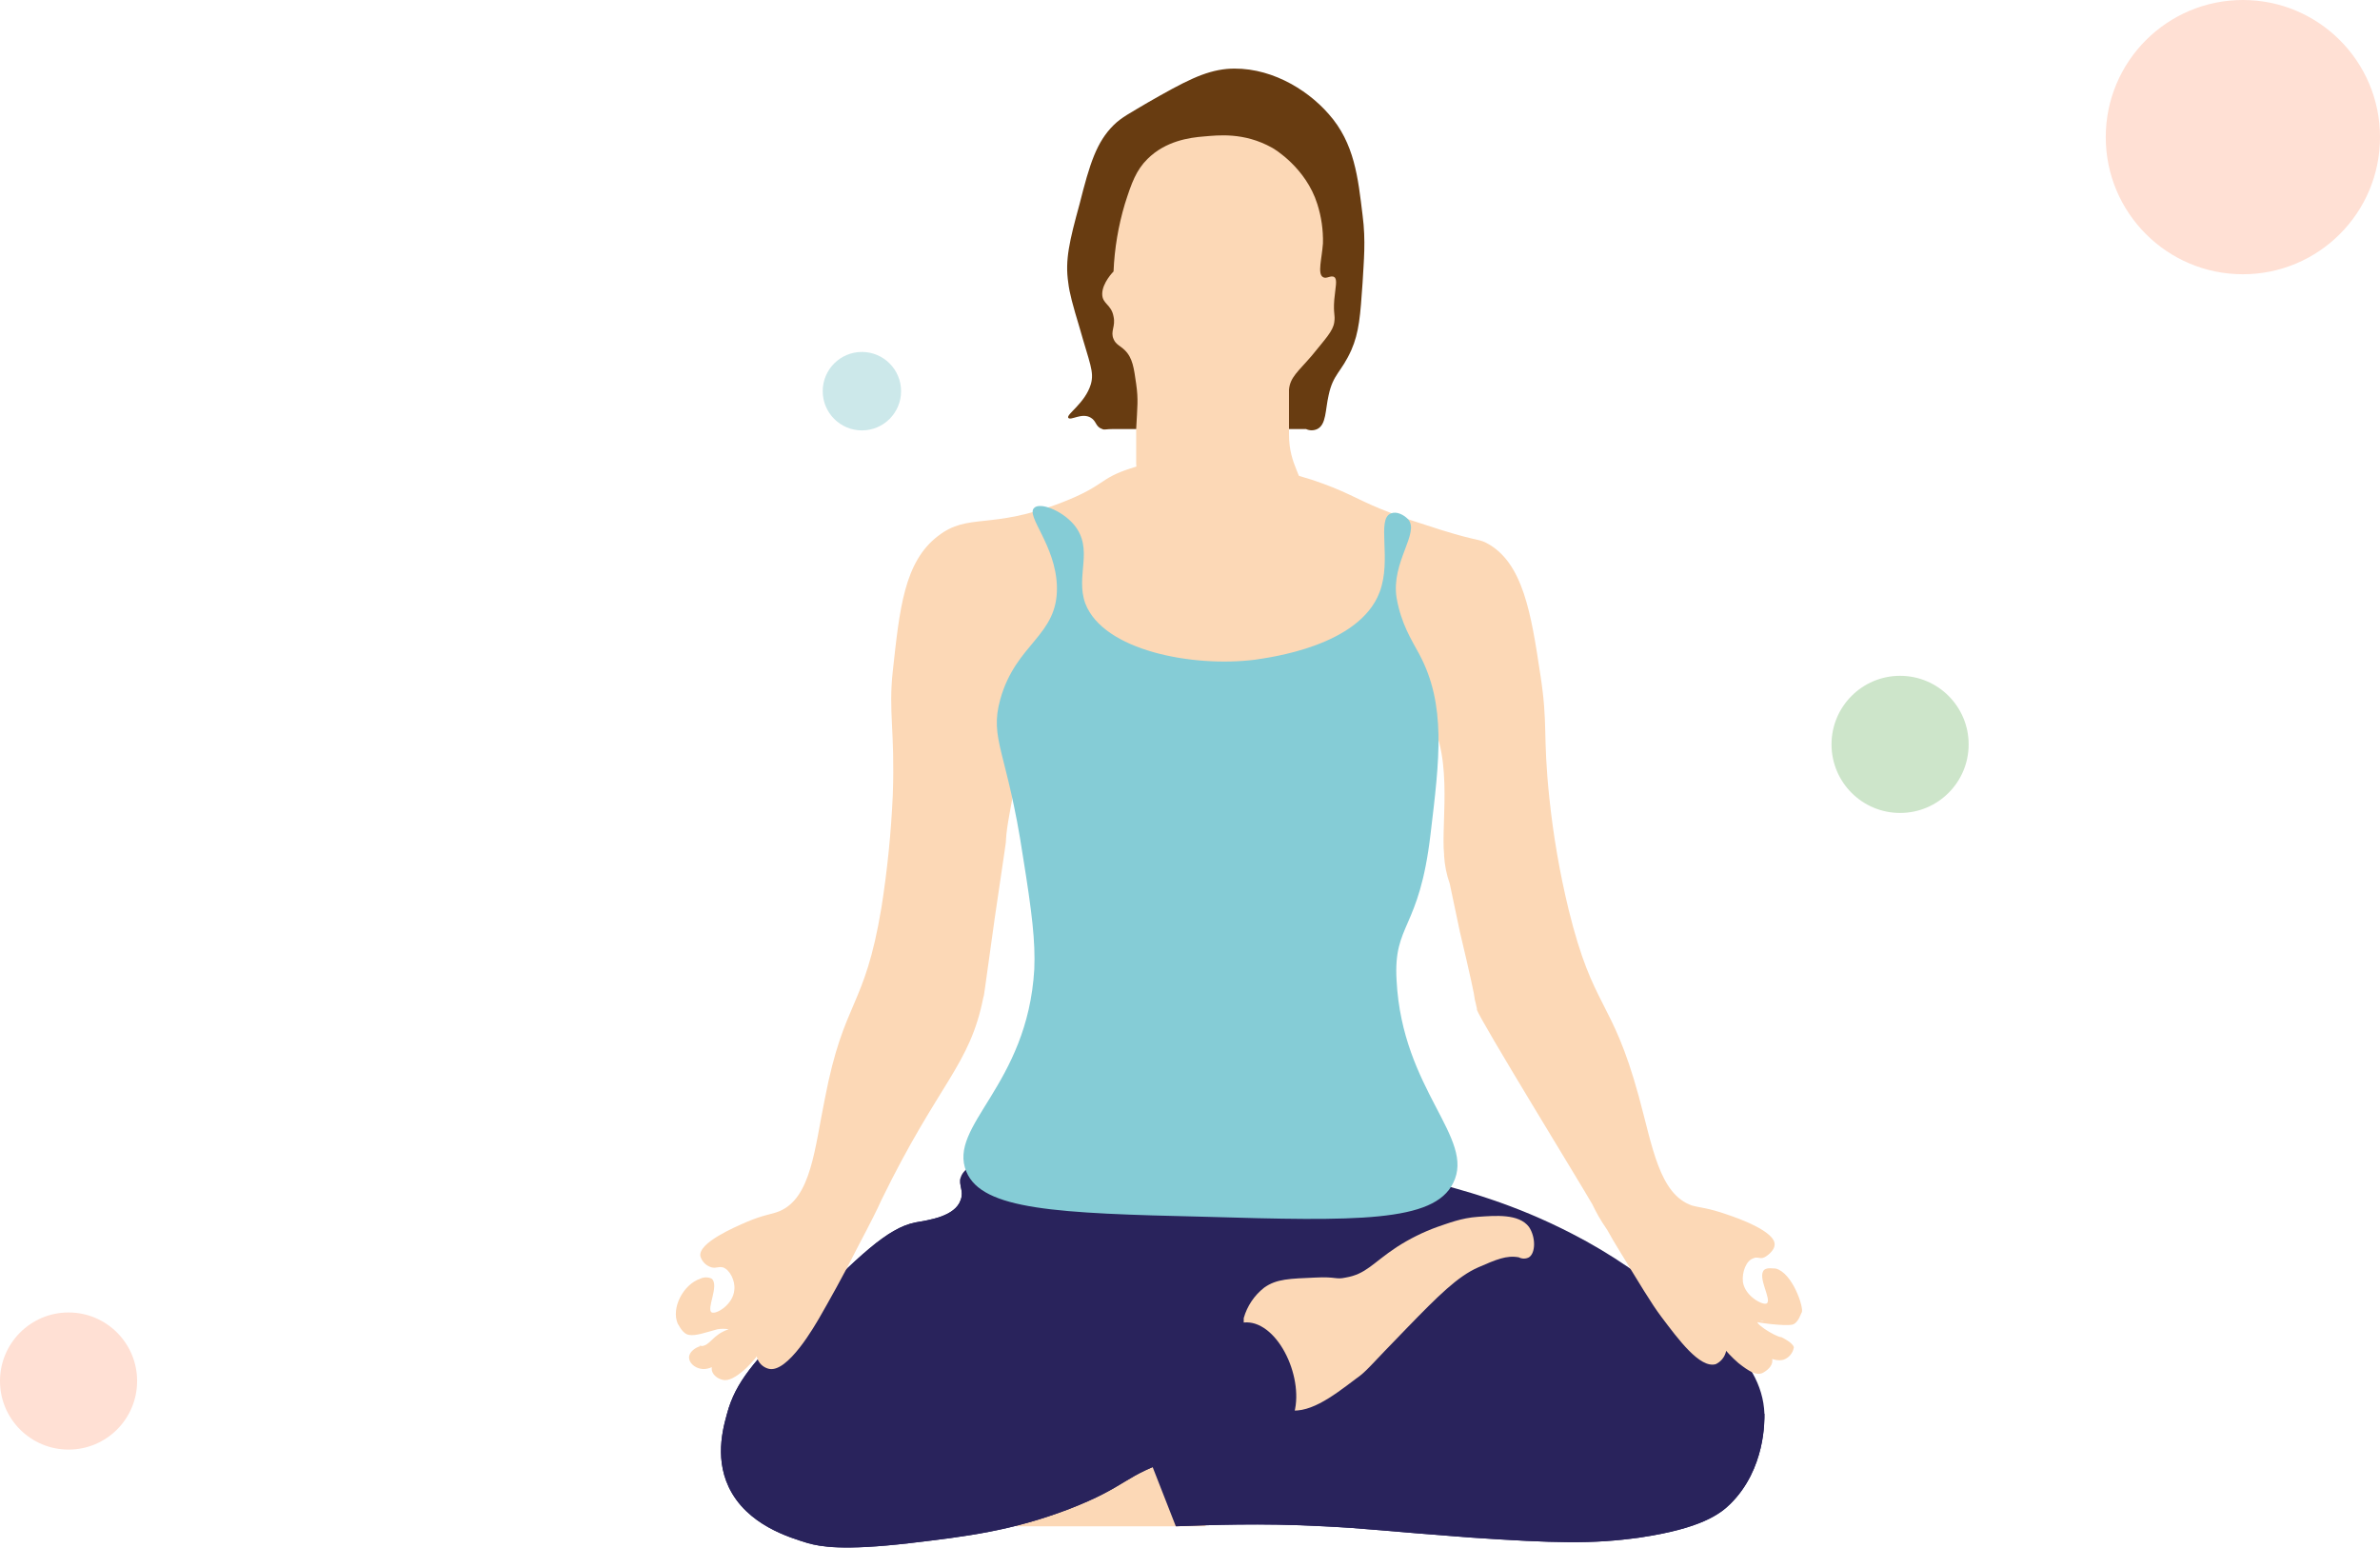 <svg xmlns="http://www.w3.org/2000/svg" width="243" height="158" viewBox="0 0 243 158" fill="none"><g clip-path="url(#clip0)"><path d="M111.383 42.654C111.961 42.998 111.845 43.573 112.538 43.802C112.77 43.917 112.885 43.802 113.694 43.802H133.342C133.522 43.888 133.72 43.932 133.92 43.932C134.12 43.932 134.317 43.888 134.498 43.802C135.422 43.343 135.307 41.849 135.653 40.356C136.116 38.173 136.925 38.058 137.965 35.76C138.774 33.922 138.89 32.199 139.121 28.867C139.236 26.684 139.467 24.616 139.121 21.974C138.658 18.182 138.312 14.621 135.653 11.634C133.342 8.991 129.412 6.694 125.252 7.038C122.94 7.268 120.975 8.302 117.161 10.485C115.428 11.519 114.503 11.979 113.694 12.783C111.961 14.506 111.267 16.689 110.227 20.825C109.187 24.616 108.725 26.569 109.071 28.867C109.187 29.901 109.534 31.165 110.227 33.462C111.267 37.139 111.729 37.943 111.383 39.207C110.805 41.16 108.84 42.309 109.071 42.654C109.302 42.998 110.458 42.079 111.383 42.654Z" fill="#683C11"></path><path d="M116.005 47.248V43.801C116.121 41.504 116.236 40.814 116.005 39.206C115.774 37.597 115.658 36.563 114.849 35.759C114.387 35.3 113.925 35.185 113.693 34.61C113.347 33.806 113.925 33.346 113.693 32.312C113.462 31.049 112.538 31.049 112.538 30.015C112.538 28.866 113.693 27.717 113.693 27.717C113.791 25.381 114.179 23.065 114.849 20.824C115.543 18.641 116.005 17.377 117.161 16.228C119.01 14.39 121.437 14.045 122.939 13.93C124.326 13.816 126.985 13.471 129.874 15.079C130.105 15.194 133.341 17.147 134.497 20.824C134.913 22.123 135.108 23.482 135.075 24.845C134.959 26.453 134.497 27.947 135.075 28.291C135.422 28.521 135.884 28.062 136.231 28.291C136.577 28.521 136.346 29.325 136.231 30.589C136.115 32.083 136.346 32.083 136.231 32.887C136.115 33.806 135.306 34.61 133.919 36.334C132.532 37.942 131.723 38.516 131.608 39.78V44.376C131.608 47.593 133.226 48.741 132.763 50.12C131.492 53.337 119.472 54.026 116.583 48.971C116.203 48.477 115.999 47.87 116.005 47.248Z" fill="#FCD8B6"></path><path d="M103.753 155.829H123.057L125.253 147.786L95.2 148.935L103.753 155.829Z" fill="#FCD8B6"></path><path d="M120.051 155.829C123.403 155.714 128.719 155.485 135.076 155.829C139.699 156.059 140.97 156.289 150.1 156.978C158.768 157.553 162.582 157.667 167.437 156.978C173.678 156.059 175.642 154.565 176.683 153.532C180.265 149.97 180.15 145.03 180.15 144.34C179.919 138.366 173.793 134.46 166.281 129.405C164.431 128.134 162.501 126.983 160.502 125.958C154.723 122.971 149.522 121.478 144.322 120.214C132.417 117.457 123.285 117.572 105.022 117.916C104.213 117.916 98.781 118.031 98.088 120.214C97.856 121.018 98.434 121.593 98.088 122.512C97.51 124.235 94.736 124.58 93.465 124.81C90.575 125.384 87.686 128.256 81.907 134.001C77.631 138.366 75.435 140.549 74.395 143.766C73.932 145.374 72.892 148.591 74.395 151.808C76.244 155.714 80.636 156.978 82.485 157.553C83.756 157.897 85.952 158.357 92.887 157.553C98.781 156.863 103.288 156.289 109.067 154.106C115.308 151.693 114.615 150.659 120.047 148.936C126.981 146.753 129.986 147.902 131.604 145.489C133.569 142.387 131.373 136.183 128.137 135.149C126.634 134.69 125.594 135.494 123.514 136.298C117.735 138.366 115.077 135.839 108.489 136.298C100.399 136.873 94.967 141.468 94.62 140.894C94.389 140.549 97.163 138.596 99.243 137.447C101.555 136.183 105.022 134.345 109.414 134.69C110.454 134.805 111.379 135.035 111.956 135.149" fill="#29235C"></path><path d="M126.986 134.573C127.333 133.347 128.061 132.261 129.066 131.471C130.338 130.552 131.725 130.552 134.267 130.437C136.463 130.322 136.348 130.667 137.388 130.437C139.468 130.092 140.162 128.943 142.589 127.335C143.892 126.49 145.288 125.796 146.749 125.267C147.79 124.922 149.177 124.348 150.91 124.233C152.644 124.118 155.071 123.888 156.111 125.267C156.804 126.301 156.804 127.909 156.111 128.369C155.951 128.454 155.772 128.498 155.591 128.498C155.41 128.498 155.231 128.454 155.071 128.369C153.8 128.139 152.759 128.599 150.91 129.403C148.83 130.322 146.865 132.275 143.629 135.607C139.699 139.628 139.584 139.973 138.428 140.777C136.001 142.615 133.458 144.568 131.147 143.879C128.489 143.076 126.871 139.284 126.986 134.573Z" fill="#FCD8B6"></path><path d="M98.089 120.211C97.858 121.015 98.436 121.589 98.089 122.508C97.511 124.232 94.738 124.576 93.466 124.806C90.577 125.381 87.688 128.253 81.909 133.997C77.633 138.363 75.437 140.546 74.397 143.763C73.934 145.371 72.894 148.588 74.397 151.805C76.246 155.711 80.638 156.975 82.487 157.549C83.758 157.894 85.954 158.353 92.888 157.549C98.783 156.86 103.29 156.285 109.069 154.103C115.31 151.69 114.617 150.656 120.049 148.933C126.983 146.75 129.988 147.899 131.606 145.486C133.571 142.384 131.375 136.18 128.139 135.146C126.636 134.687 125.596 135.491 123.516 136.295C117.737 138.363 114.501 134.112 107.913 134.572C99.823 135.146 95.547 137.444 95.2 136.869C94.969 136.525 97.165 139.742 99.245 138.593C102.416 136.844 106.029 136.046 109.647 136.295C110.687 136.41 112.536 136.18 113.114 136.295" fill="#29235C"></path><path d="M120.051 155.828C123.403 155.713 128.719 155.484 135.076 155.828C139.699 156.058 140.97 156.288 150.1 156.977C158.768 157.552 162.582 157.667 167.437 156.977C173.678 156.058 175.642 154.565 176.683 153.531C180.265 149.969 180.15 145.029 180.15 144.34" fill="#29235C"></path><path d="M105.025 69.655C104.909 69.999 103.753 70.229 103.869 70.804C104.793 77.237 102.829 82.867 102.713 85.739C102.713 86.084 102.713 85.854 101.557 93.781C100.402 101.938 100.517 101.479 100.402 101.823C99.015 108.831 95.894 110.44 90 122.505C89.653 123.31 88.844 124.918 87.688 127.101C86.07 130.318 84.568 132.96 83.643 134.569C83.297 135.143 80.407 140.313 78.442 139.739C78.167 139.662 77.915 139.516 77.713 139.315C77.51 139.114 77.364 138.864 77.287 138.59C77.171 138.015 77.633 137.556 78.442 136.292C78.945 135.59 79.335 134.815 79.598 133.994C79.714 133.994 78.674 137.326 76.131 139.739C75.091 140.658 74.397 141.002 73.819 140.887C73.242 140.773 72.664 140.313 72.664 139.739C72.664 139.164 73.357 138.934 74.975 137.441C75.401 137.101 75.789 136.716 76.131 136.292C76.131 136.292 73.473 140.198 71.508 139.739C70.93 139.624 70.352 139.164 70.352 138.59C70.352 138.015 71.046 137.556 71.508 137.441C71.97 137.326 71.046 137.441 71.508 137.441C72.548 137.441 72.664 136.292 74.397 135.717C74.86 135.603 74.975 135.947 74.397 135.717C74.015 135.651 73.624 135.651 73.242 135.717C71.97 136.062 71.046 136.407 70.352 136.292C69.659 136.177 69.312 135.258 69.196 135.143C68.503 133.535 69.774 131.122 71.508 130.548C71.689 130.462 71.886 130.418 72.086 130.418C72.286 130.418 72.483 130.462 72.664 130.548C73.473 131.237 72.086 133.649 72.664 133.994C73.126 134.224 74.86 133.19 74.975 131.696C75.091 130.777 74.513 129.628 73.819 129.399C73.357 129.284 73.126 129.514 72.664 129.399C72.388 129.322 72.136 129.176 71.934 128.975C71.731 128.774 71.585 128.524 71.508 128.25C71.277 126.871 75.091 125.263 76.131 124.803C77.98 123.999 78.789 123.999 79.598 123.654C82.834 122.276 83.181 117.221 84.221 112.165C86.186 101.94 88.266 103.089 90 92.633C90.6 88.827 90.985 84.992 91.156 81.144C91.387 74.48 90.693 72.757 91.156 68.506C91.849 62.187 92.311 57.362 95.779 54.72C98.899 52.307 101.095 54.145 108.492 51.273C112.884 49.55 112.19 48.86 115.426 47.826C122.592 45.414 129.758 47.712 133.92 48.975C137.388 50.124 138.428 50.928 140.97 51.962C142.126 52.422 143.282 52.882 145.478 53.571C150.679 55.294 150.794 54.95 151.719 55.409C155.533 57.362 156.342 62.762 157.266 68.851C158.075 74.021 157.498 74.94 158.191 81.489C158.592 85.319 159.249 89.118 160.156 92.862C162.698 103.202 164.548 101.824 167.321 111.936C168.708 116.991 169.402 121.931 172.753 123.08C173.562 123.31 174.371 123.31 176.336 123.999C177.376 124.344 181.306 125.722 181.19 127.101C181.19 127.56 180.612 128.135 180.15 128.365C179.688 128.594 179.457 128.25 178.994 128.48C178.301 128.709 177.839 129.858 177.954 130.892C178.185 132.386 180.035 133.305 180.381 133.075C180.959 132.73 179.341 130.318 180.15 129.628C180.497 129.399 180.959 129.514 181.306 129.514C183.04 129.973 184.195 133.535 183.964 133.994C183.849 134.109 183.617 135.143 182.924 135.258C182.231 135.373 179.803 135.143 178.532 134.798C178.417 134.798 181.306 134.569 180.844 134.798C180.728 134.913 180.844 134.683 180.844 134.798C180.728 135.143 179.572 134.569 179.688 134.798C179.803 134.913 180.497 134.798 179.688 134.798C178.532 134.798 181.306 136.522 181.884 136.522C182.115 136.637 183.04 137.096 183.155 137.556C183.111 137.839 182.991 138.106 182.808 138.329C182.625 138.551 182.386 138.72 182.115 138.819C180.15 139.394 177.261 135.717 177.261 135.717C177.625 136.129 178.054 136.478 178.532 136.751C180.266 138.13 180.959 138.245 180.959 138.934C180.959 139.509 180.381 139.968 179.919 140.198C179.341 140.428 178.648 140.083 177.492 139.164C174.834 136.866 173.562 133.764 173.678 133.649C174.041 134.41 174.466 135.141 174.949 135.832C175.758 136.981 176.336 137.441 176.221 138.015C176.151 138.289 176.022 138.544 175.842 138.762C175.662 138.981 175.437 139.157 175.18 139.279C173.562 139.739 171.366 136.751 169.633 134.454C168.593 133.075 167.437 131.122 165.125 127.331C164.548 126.412 164.085 125.492 163.97 125.378C163.443 124.612 162.979 123.805 162.583 122.965C161.543 121.127 151.025 104.007 150.794 103.087V102.973C150.679 102.398 150.563 102.053 150.563 101.939C150.563 101.709 150.101 99.526 149.061 95.16C148.367 91.828 148.02 90.22 148.02 90.22C147.693 89.294 147.498 88.328 147.443 87.348V87.233C147.096 83.901 148.598 76.204 145.247 72.412C144.894 71.99 144.462 71.639 143.975 71.378" fill="#FCD8B6"></path><path d="M105.603 51.845C104.678 52.65 107.798 55.636 107.914 59.887C108.03 64.942 103.753 65.632 102.135 71.376C100.98 75.512 102.829 76.661 104.447 87.46C105.371 93.205 105.718 96.077 105.603 98.949C104.909 110.898 96.703 114.919 98.668 119.631C100.286 123.537 107.914 123.882 122.941 124.227C138.544 124.686 146.405 124.801 148.371 120.78C150.682 116.185 143.17 111.359 142.592 100.098C142.245 94.239 144.903 95.043 146.059 85.163C146.984 77.465 147.677 71.951 144.903 66.779C144.094 65.285 143.054 63.677 142.592 61.034C142.014 57.358 145.019 54.371 143.748 52.992C143.285 52.533 142.592 52.188 142.014 52.418C140.511 52.992 142.13 57.128 140.858 60.46C138.778 65.975 129.647 67.123 128.145 67.353C121.788 68.157 112.658 66.434 110.809 61.609C109.769 58.737 111.733 56.094 109.653 53.567C108.377 52.075 106.181 51.271 105.603 51.845Z" fill="#85CCD6"></path><path d="M179.578 134.803H179.925C180.618 134.803 180.618 133.654 179.925 133.654H179.578C179.425 133.654 179.278 133.714 179.169 133.822C179.061 133.93 179 134.076 179 134.228C179 134.381 179.061 134.527 179.169 134.634C179.278 134.742 179.425 134.803 179.578 134.803Z" fill="#FCD8B6"></path></g><ellipse cx="88" cy="39.938" rx="4" ry="4.005" fill="#CCE8EA"></ellipse><circle cx="229" cy="14" r="14" fill="#FFE0D4"></circle><circle cx="194" cy="76" r="7" fill="#CDE5CA"></circle><circle cx="7" cy="141" r="7" fill="#FFE0D4"></circle><defs><clipPath id="clip0"><rect width="115" height="151" fill="white" transform="translate(69 7)"></rect></clipPath></defs></svg>